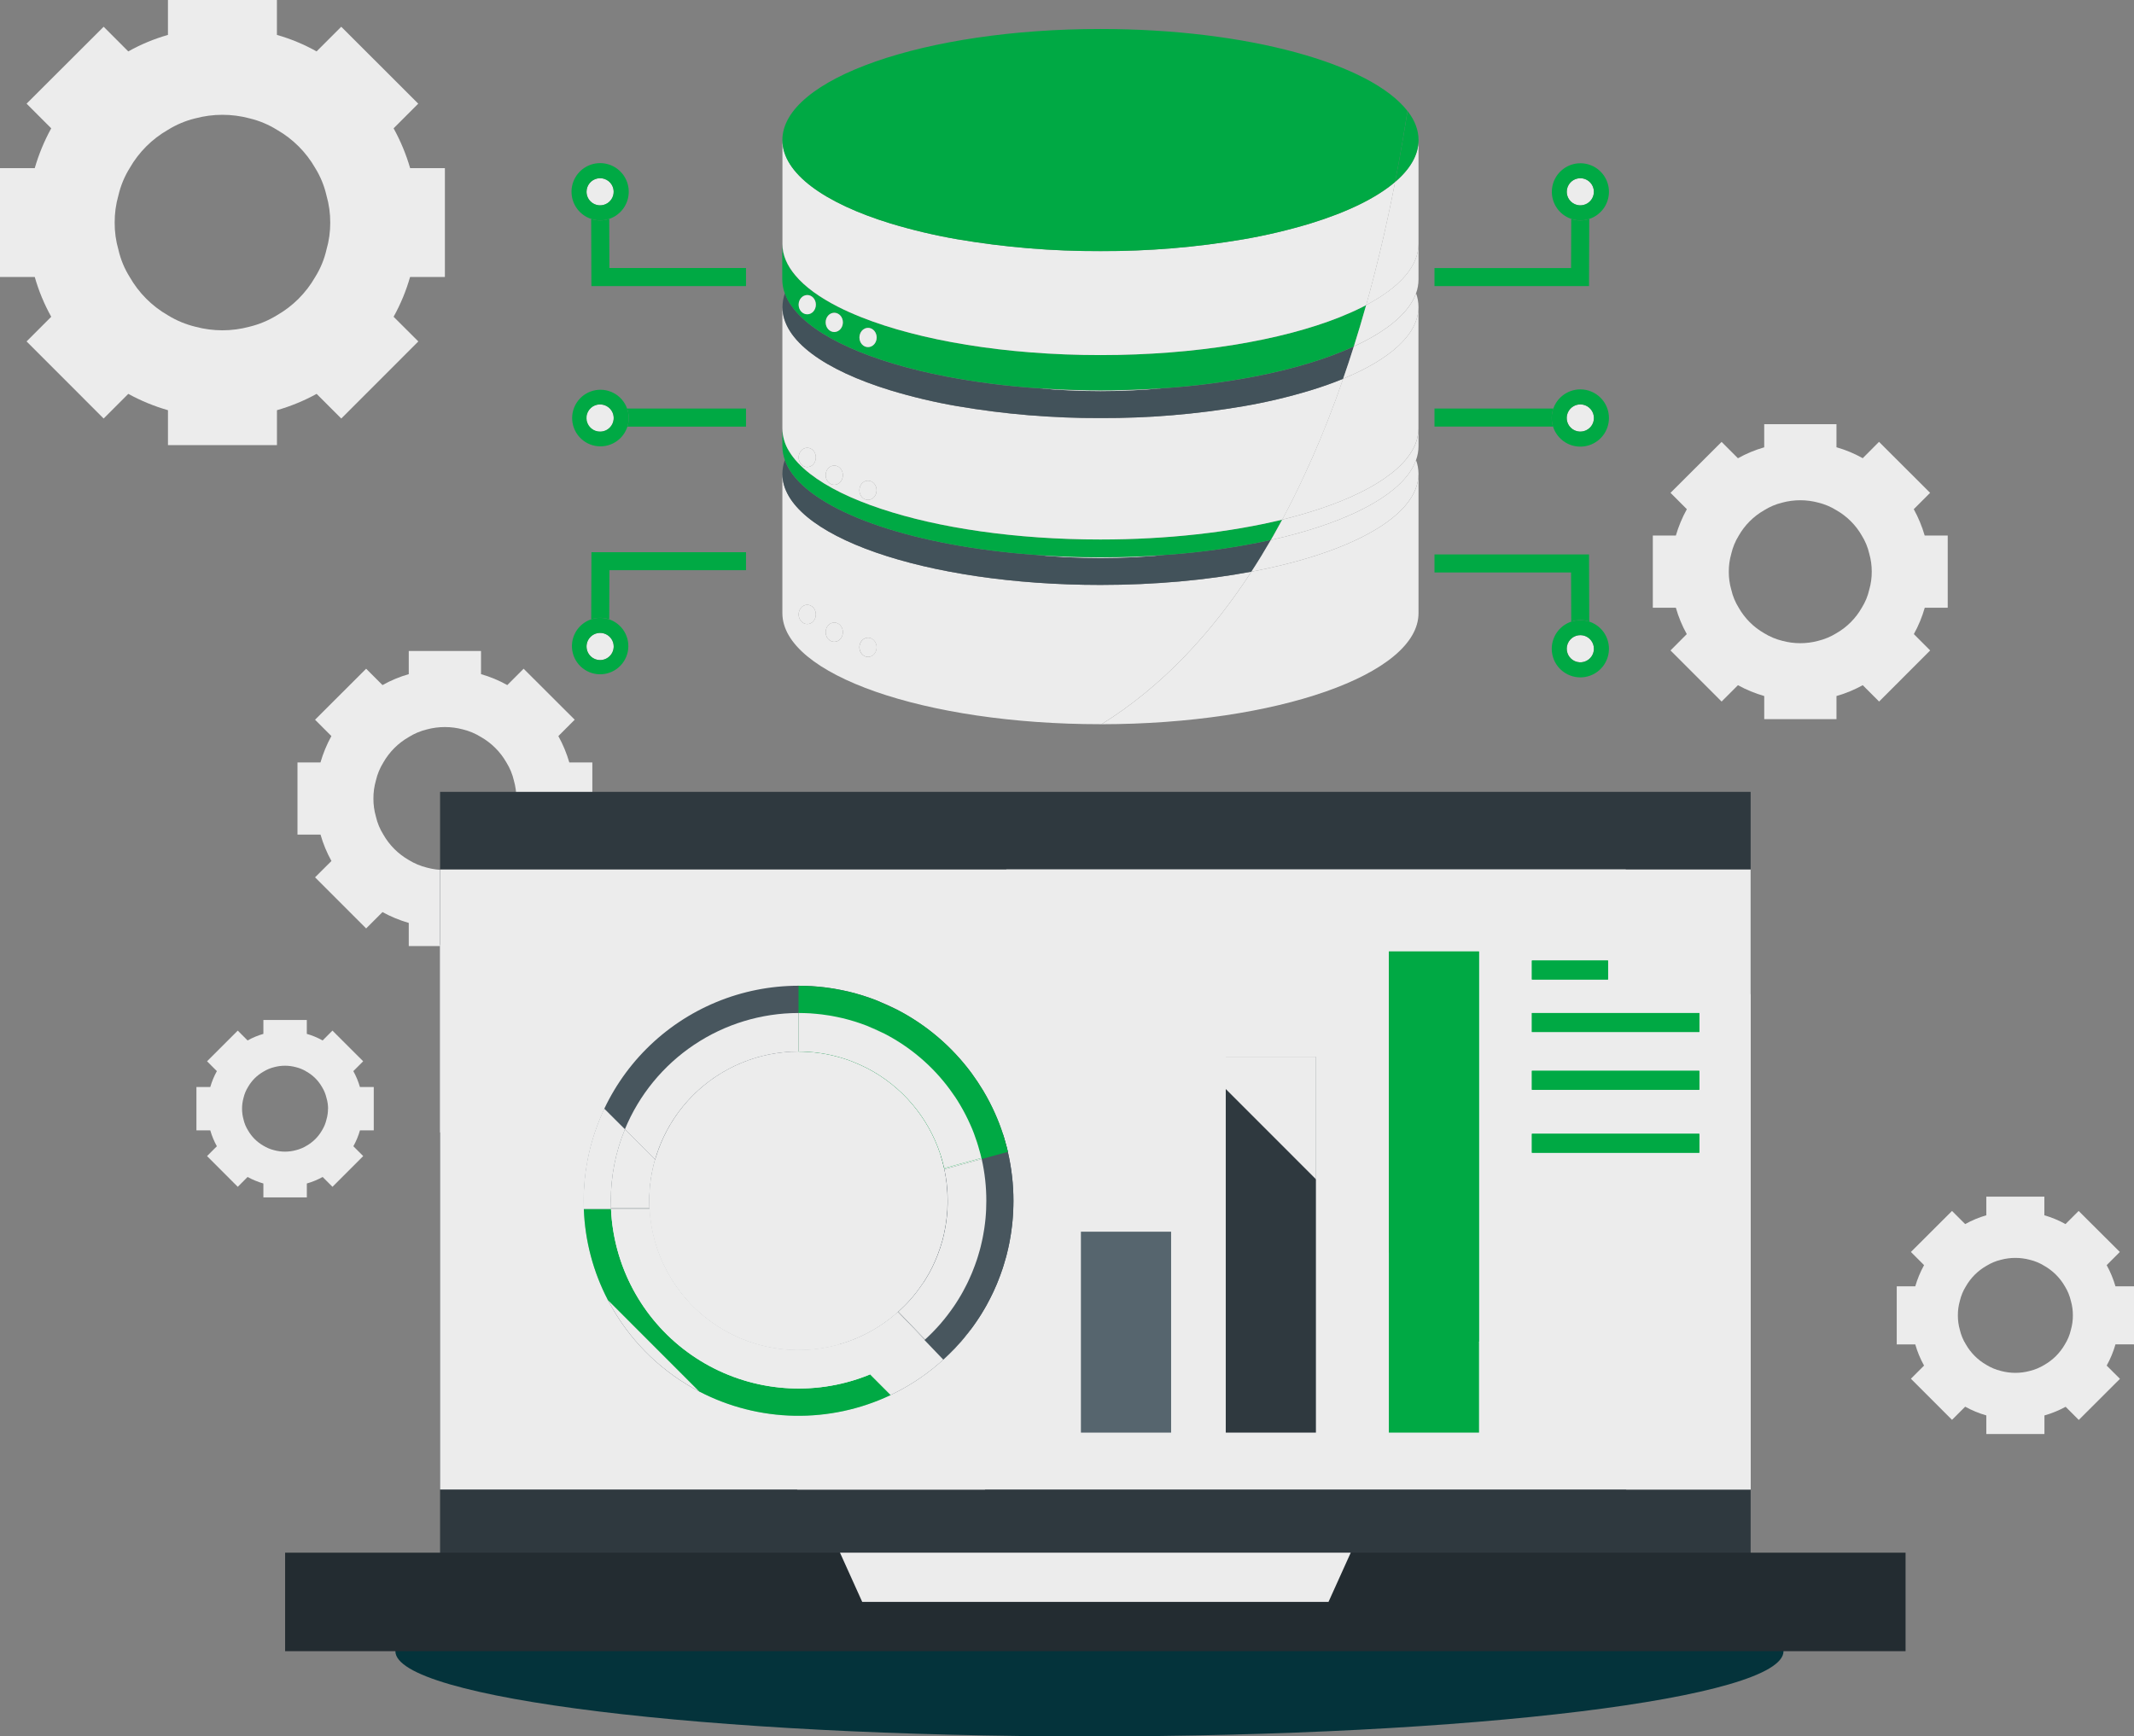 <svg width="435" height="354" viewBox="0 0 435 354" fill="none" xmlns="http://www.w3.org/2000/svg">
<rect x="0" y="0" width="435" height="354" fill="#808080" stroke="none"/>
<g clip-path="url(#clip0_76_12571)">
<path d="M120.744 170.15V155.44H116.051C115.506 153.571 114.757 151.768 113.818 150.062L117.149 146.727L106.737 136.332L103.41 139.666C101.716 138.718 99.918 137.969 98.052 137.436V132.717H83.324V137.436C81.457 137.969 79.659 138.717 77.966 139.666L74.635 136.332L64.22 146.727L67.551 150.062C66.612 151.767 65.866 153.571 65.324 155.44H60.641V170.15H65.337C65.869 172.023 66.617 173.828 67.563 175.529L64.22 178.86L74.635 189.278L77.966 185.946C79.664 186.879 81.461 187.62 83.324 188.155V192.873H98.052V188.155C99.914 187.619 101.711 186.879 103.41 185.946L106.74 189.278L117.152 178.86L113.818 175.529C114.767 173.828 115.516 172.023 116.051 170.15H120.744ZM105.254 162.806C105.262 164.041 105.094 165.271 104.753 166.458C104.455 167.766 103.939 169.014 103.226 170.15C101.994 172.308 100.208 174.096 98.052 175.33C96.903 176.04 95.65 176.565 94.338 176.885C91.947 177.528 89.428 177.528 87.037 176.885C85.725 176.565 84.472 176.04 83.324 175.33C81.167 174.096 79.379 172.308 78.146 170.15C77.434 169.014 76.919 167.766 76.622 166.458C76.28 165.271 76.111 164.041 76.118 162.806C76.111 161.564 76.28 160.327 76.622 159.133C76.922 157.826 77.437 156.578 78.146 155.44C79.379 153.283 81.167 151.495 83.324 150.261C84.463 149.548 85.709 149.023 87.015 148.706C89.421 148.063 91.954 148.063 94.36 148.706C95.666 149.024 96.912 149.549 98.052 150.261C100.208 151.495 101.994 153.283 103.226 155.44C103.935 156.578 104.451 157.826 104.753 159.133C105.094 160.327 105.262 161.564 105.254 162.806Z" fill="#ECECEC"/>
<path d="M397.03 123.896V109.183H392.334C391.792 107.314 391.045 105.512 390.107 103.807L393.438 100.473L383.023 90.077L379.705 93.412C378.013 92.463 376.216 91.714 374.35 91.181V86.475H359.622V91.194C357.755 91.727 355.957 92.475 354.264 93.424L350.933 90.09L340.522 100.473L343.852 103.807C342.909 105.511 342.157 107.314 341.61 109.183H336.914V123.896H341.61C342.143 125.768 342.89 127.573 343.837 129.274L340.522 132.605L350.936 143.023L354.267 139.691C355.965 140.624 357.763 141.365 359.625 141.9V146.616H374.353V141.9C376.215 141.365 378.011 140.624 379.708 139.691L383.039 143.023L393.453 132.605L390.123 129.274C391.069 127.573 391.817 125.768 392.349 123.896H397.03ZM381.54 116.552C381.547 117.787 381.378 119.017 381.036 120.203C380.74 121.511 380.225 122.76 379.512 123.896C378.282 126.059 376.495 127.853 374.337 129.09C373.189 129.801 371.936 130.326 370.624 130.646C368.232 131.289 365.712 131.289 363.32 130.646C362.009 130.326 360.756 129.801 359.61 129.09C357.452 127.858 355.664 126.069 354.432 123.911C353.719 122.775 353.204 121.527 352.908 120.219C352.565 119.032 352.395 117.802 352.404 116.567C352.395 115.325 352.565 114.088 352.908 112.894C353.208 111.586 353.723 110.337 354.432 109.198C355.664 107.041 357.452 105.254 359.61 104.022C360.749 103.309 361.995 102.784 363.301 102.467C365.706 101.824 368.238 101.824 370.643 102.467C371.95 102.785 373.197 103.31 374.337 104.022C376.491 105.25 378.278 107.032 379.512 109.183C380.221 110.322 380.735 111.57 381.036 112.878C381.378 114.072 381.547 115.309 381.54 116.552Z" fill="#ECECEC"/>
<path d="M90.688 56.467V34.273H83.603C82.782 31.453 81.651 28.732 80.233 26.16L85.255 21.134L69.56 5.453L64.534 10.48C61.979 9.048 59.266 7.919 56.449 7.117V0H34.236V7.117C31.419 7.919 28.705 9.048 26.15 10.48L21.128 5.453L5.417 21.134L10.443 26.16C9.027 28.732 7.901 31.453 7.084 34.273H0V56.467H7.084C7.887 59.292 9.014 62.014 10.443 64.579L5.417 69.609L21.128 85.324L26.153 80.297C28.716 81.704 31.428 82.82 34.239 83.626V90.743H56.455V83.626C59.266 82.82 61.977 81.704 64.54 80.297L69.566 85.324L85.273 69.609L80.233 64.579C81.66 62.013 82.787 59.291 83.591 56.467H90.688ZM67.317 45.387C67.326 47.251 67.068 49.106 66.549 50.896C66.101 52.869 65.324 54.752 64.251 56.467C62.391 59.722 59.693 62.419 56.44 64.281C54.707 65.346 52.818 66.132 50.842 66.611C47.234 67.581 43.435 67.581 39.827 66.611C37.85 66.133 35.961 65.347 34.229 64.281C30.981 62.417 28.29 59.72 26.433 56.467C25.36 54.752 24.583 52.869 24.135 50.896C23.62 49.105 23.364 47.25 23.376 45.387C23.364 43.514 23.62 41.648 24.135 39.847C24.59 37.875 25.366 35.992 26.433 34.273C28.295 31.02 30.992 28.323 34.245 26.462C35.962 25.393 37.839 24.607 39.805 24.132C43.434 23.162 47.254 23.162 50.882 24.132C52.851 24.606 54.732 25.392 56.452 26.462C59.705 28.323 62.402 31.02 64.264 34.273C65.326 35.993 66.099 37.876 66.549 39.847C67.068 41.648 67.326 43.513 67.317 45.387Z" fill="#ECECEC"/>
<path d="M435 274.079V262.243H431.222C430.786 260.74 430.186 259.29 429.43 257.92L432.111 255.235L423.715 246.874L421.037 249.552C419.674 248.79 418.228 248.189 416.727 247.76V243.965H404.894V247.76C403.393 248.189 401.947 248.79 400.584 249.552L397.903 246.874L389.526 255.235L392.206 257.92C391.451 259.291 390.85 260.741 390.412 262.243H386.637V274.079H390.412C390.843 275.583 391.445 277.033 392.206 278.4L389.526 281.081L397.903 289.461L400.584 286.78C401.95 287.532 403.396 288.129 404.894 288.559V292.351H416.743V288.565C418.245 288.14 419.695 287.548 421.065 286.798L423.743 289.48L432.139 281.1L429.43 278.4C430.192 277.031 430.793 275.579 431.222 274.073L435 274.079ZM422.539 268.169C422.545 269.163 422.409 270.153 422.135 271.109C421.895 272.16 421.481 273.164 420.91 274.079C419.915 275.814 418.477 277.253 416.743 278.247C415.818 278.816 414.811 279.235 413.757 279.492C411.832 280.01 409.805 280.01 407.88 279.492C406.826 279.235 405.818 278.816 404.894 278.247C403.16 277.254 401.723 275.815 400.73 274.079C400.157 273.165 399.741 272.161 399.502 271.109C399.228 270.153 399.092 269.163 399.098 268.169C399.092 267.17 399.228 266.175 399.502 265.214C399.745 264.163 400.16 263.159 400.73 262.243C401.723 260.509 403.16 259.071 404.894 258.078C405.811 257.507 406.814 257.087 407.864 256.834C409.8 256.319 411.837 256.319 413.773 256.834C414.823 257.088 415.825 257.508 416.743 258.078C418.477 259.072 419.915 260.509 420.91 262.243C421.477 263.16 421.891 264.163 422.135 265.214C422.409 266.175 422.545 267.17 422.539 268.169Z" fill="#ECECEC"/>
<path d="M76.19 230.449V221.603H73.366C73.042 220.478 72.592 219.393 72.026 218.368L74.031 216.362L67.768 210.109L65.763 212.116C64.745 211.543 63.664 211.093 62.541 210.775V207.938H53.69V210.775C52.568 211.094 51.486 211.544 50.469 212.116L48.466 210.109L42.203 216.362L44.206 218.368C43.641 219.393 43.191 220.478 42.865 221.603H40.041V230.449H42.865C43.187 231.576 43.637 232.661 44.206 233.685L42.203 235.688L48.466 241.953L50.469 239.949C51.49 240.509 52.571 240.954 53.69 241.278V244.114H62.547V241.278C63.667 240.955 64.747 240.51 65.769 239.949L67.775 241.953L74.038 235.688L72.032 233.685C72.603 232.662 73.053 231.576 73.372 230.449H76.19ZM66.86 226.032C66.864 226.776 66.759 227.515 66.549 228.229C66.37 229.015 66.061 229.765 65.635 230.449C64.893 231.744 63.82 232.818 62.525 233.56C61.835 233.987 61.081 234.302 60.292 234.493C58.854 234.879 57.34 234.879 55.901 234.493C55.113 234.302 54.359 233.987 53.669 233.56C52.374 232.818 51.301 231.744 50.559 230.449C50.13 229.766 49.82 229.015 49.641 228.229C49.239 226.788 49.239 225.265 49.641 223.824C49.822 223.038 50.132 222.287 50.559 221.603C51.301 220.308 52.374 219.234 53.669 218.492C54.354 218.065 55.104 217.75 55.889 217.559C57.335 217.169 58.859 217.169 60.305 217.559C61.09 217.749 61.84 218.064 62.525 218.492C63.821 219.233 64.894 220.307 65.635 221.603C66.06 222.288 66.369 223.038 66.549 223.824C66.765 224.54 66.876 225.284 66.879 226.032H66.86Z" fill="#ECECEC"/>
<path d="M363.556 336.624C363.556 346.22 300.216 354 222.076 354C143.937 354 80.596 346.223 80.596 336.624C80.596 327.025 143.94 319.245 222.092 319.245C300.244 319.245 363.556 327.028 363.556 336.624Z" fill="#04333B"/>
<path d="M356.854 319.494H89.705V161.435H356.854V319.494Z" fill="#2F393F"/>
<path d="M388.437 316.542H58.119V336.624H388.437V316.542Z" fill="#232C31"/>
<path d="M356.857 177.261V303.667H89.705V177.261H356.857Z" fill="#ECECEC"/>
<path d="M270.803 326.58H175.759L171.225 316.542H275.337L270.803 326.58Z" fill="#ECECEC"/>
<path d="M238.72 251.104H220.338V292.065H238.72V251.104Z" fill="#56656E"/>
<path d="M268.241 292.064H249.862V215.419H268.241V292.064Z" fill="#2F393F"/>
<path d="M301.487 292.064H283.109V193.962H301.487V292.064Z" fill="#00A944"/>
<path d="M205.448 234.829C205.377 234.518 205.299 234.207 205.218 233.896C205.059 233.274 204.888 232.652 204.699 232.03C204.609 231.725 204.513 231.42 204.409 231.115C204.185 230.425 203.946 229.747 203.688 229.075C203.43 228.403 203.153 227.74 202.864 227.084C202.142 225.453 201.322 223.868 200.407 222.337C199.673 221.111 198.887 219.929 198.05 218.791C194.033 213.353 188.82 208.912 182.812 205.814C181.472 205.126 180.106 204.513 178.695 203.947C176.829 203.22 174.916 202.621 172.969 202.152C172.562 202.059 172.148 201.966 171.726 201.882C171.303 201.798 170.895 201.714 170.482 201.642C170.273 201.602 170.062 201.568 169.86 201.533C169.283 201.436 168.703 201.353 168.118 201.284C167.683 201.232 167.241 201.182 166.8 201.144C166.358 201.107 165.91 201.067 165.462 201.042C164.576 200.989 163.674 200.961 162.772 200.961C157.018 200.962 151.32 202.097 146.004 204.301C140.688 206.505 135.858 209.735 131.79 213.806C127.722 217.878 124.496 222.711 122.296 228.03C120.096 233.349 118.965 239.049 118.968 244.805C118.968 245.374 118.968 245.947 119.005 246.516C119.324 254.768 121.968 262.762 126.633 269.576C131.298 276.39 137.793 281.746 145.37 285.026C152.947 288.307 161.296 289.379 169.456 288.117C177.615 286.856 185.252 283.314 191.485 277.899C191.749 277.669 192.004 277.445 192.266 277.202L193.077 276.44C193.41 276.129 193.737 275.799 194.06 275.466C194.169 275.361 194.265 275.255 194.371 275.155L194.443 275.09L194.654 274.872L195.186 274.287L195.276 274.191L195.559 273.88C195.655 273.765 195.749 273.662 195.845 273.569L196.06 273.32C196.196 273.158 196.34 273.009 196.476 272.825L196.557 272.729L196.644 272.617C196.784 272.449 196.924 272.275 197.055 272.104C197.145 272.004 197.229 271.898 197.31 271.793C197.475 271.584 197.621 271.376 197.792 271.171C197.963 270.965 198.131 270.72 198.302 270.483C198.544 270.144 198.784 269.808 199.017 269.466L199.225 269.155L199.303 269.034L199.375 268.928L199.583 268.617L199.651 268.511C199.788 268.299 199.931 268.079 200.062 267.864C200.273 267.531 200.469 267.189 200.668 266.85L201.026 266.228L201.107 266.085L201.209 265.889C201.387 265.578 201.561 265.232 201.732 264.903C201.819 264.741 201.906 264.567 201.987 264.402L202.058 264.253C202.121 264.134 202.177 264.016 202.233 263.895L202.267 263.833L202.338 263.677L202.45 263.45C202.512 263.298 202.587 263.139 202.655 263.002C202.83 262.613 203.001 262.228 203.169 261.836C203.24 261.665 203.309 261.49 203.38 261.313C203.738 260.436 204.064 259.549 204.363 258.644L204.413 258.495L204.44 258.401C204.484 258.262 204.534 258.118 204.574 257.982C204.736 257.478 204.885 256.971 205.019 256.46L205.075 256.274L205.125 256.09C205.181 255.888 205.227 255.683 205.28 255.468C205.355 255.157 205.423 254.877 205.492 254.579C205.56 254.28 205.628 253.956 205.694 253.645C205.731 253.452 205.768 253.26 205.803 253.073L205.852 252.809C205.905 252.519 205.958 252.233 205.998 251.944C206.017 251.823 206.042 251.701 206.061 251.577C206.079 251.452 206.107 251.266 206.129 251.113C206.163 250.874 206.194 250.625 206.222 250.382L206.247 250.208C206.247 250.084 206.275 249.959 206.294 249.832C206.313 249.704 206.322 249.564 206.334 249.43C206.347 249.297 206.369 249.101 206.387 248.936L206.406 248.684L206.428 248.435L206.449 248.146C206.468 247.95 206.477 247.751 206.49 247.558C206.502 247.365 206.518 247.154 206.524 246.936C206.558 246.239 206.574 245.545 206.574 244.845C206.577 241.49 206.195 238.145 205.436 234.876M193.087 242.236C193.155 243.079 193.192 243.931 193.192 244.799C193.192 245.268 193.192 245.732 193.158 246.208V246.264L193.14 246.668V246.712C193.09 247.518 193.008 248.313 192.894 249.095V249.16L192.869 249.303C192.757 250.04 192.623 250.774 192.462 251.499V251.561L192.427 251.692C192.34 252.087 192.247 252.479 192.141 252.865L192.113 252.958C191.855 253.891 191.547 254.824 191.202 255.708L191.177 255.779L191.059 256.09L191.031 256.149L191.003 256.218C190.916 256.426 190.832 256.638 190.745 256.84C190.698 256.952 190.652 257.061 190.602 257.173C190.53 257.319 190.465 257.484 190.394 257.624L190.275 257.876L190.229 257.978V258.003L190.198 258.062L190.101 258.271C190.042 258.392 189.986 258.501 189.927 258.613C189.868 258.725 189.806 258.846 189.744 258.958L189.657 259.132L189.538 259.356L189.501 259.419L189.433 259.546C189.352 259.696 189.271 259.835 189.184 259.979L189.143 260.047C188.994 260.305 188.832 260.563 188.683 260.815L188.525 261.067C188.438 261.207 188.347 261.35 188.254 261.49L188.142 261.602L188.089 261.68L187.959 261.87C187.564 262.455 187.141 263.024 186.715 263.584L186.631 263.696L186.581 263.752C186.478 263.879 186.37 264.004 186.27 264.134L186.242 264.175L186.186 264.24L186.155 264.277C186.052 264.402 185.947 264.526 185.844 264.651L185.763 264.747L185.53 265.002L185.418 265.13L185.365 265.189L185.129 265.447L184.84 265.758L184.737 265.861C184.64 265.97 184.532 266.072 184.426 266.172L184.385 266.212L184.308 266.293L184.199 266.396C183.938 266.654 183.673 266.906 183.406 267.155L183.282 267.279L183.12 267.416L183.008 267.519L182.734 267.764C178.442 271.502 173.186 273.96 167.566 274.858C161.946 275.756 156.187 275.059 150.944 272.845C145.701 270.631 141.184 266.99 137.907 262.335C134.63 257.681 132.725 252.2 132.409 246.516V246.295L132.393 245.984C132.374 245.595 132.368 245.194 132.368 244.802C132.367 240.806 133.153 236.849 134.682 233.157C136.21 229.465 138.45 226.11 141.275 223.284C144.099 220.458 147.453 218.217 151.143 216.687C154.834 215.158 158.79 214.371 162.785 214.371C165.315 214.367 167.836 214.681 170.289 215.304C171.494 215.609 172.679 215.989 173.837 216.442L173.881 216.467C174.838 216.844 175.771 217.261 176.679 217.727H176.695C183.8 221.392 189.183 227.699 191.687 235.293L191.771 235.563L191.833 235.762C192.045 236.453 192.235 237.153 192.403 237.871L192.465 238.155L192.508 238.363C192.784 239.637 192.978 240.927 193.087 242.226" fill="#48565E"/>
<path d="M197.782 271.127C197.624 271.342 197.471 271.55 197.3 271.749C197.22 271.858 197.136 271.964 197.045 272.06C196.915 272.232 196.775 272.406 196.635 272.574L196.548 272.686L196.467 272.782C196.33 272.953 196.187 273.115 196.05 273.277L195.836 273.526C195.739 273.634 195.646 273.737 195.55 273.837L195.267 274.148L195.176 274.244L194.673 274.86L194.461 275.078L194.39 275.143C194.287 275.255 194.191 275.361 194.079 275.454C193.768 275.787 193.429 276.104 193.096 276.428L192.284 277.19C192.023 277.432 191.768 277.656 191.504 277.887C185.271 283.304 177.634 286.849 169.473 288.113C161.313 289.376 152.962 288.306 145.383 285.027C137.804 281.748 131.307 276.392 126.64 269.578C121.972 262.764 119.326 254.77 119.005 246.516H132.409C132.726 252.197 134.629 257.675 137.903 262.328C141.177 266.981 145.691 270.621 150.93 272.837C156.169 275.052 161.925 275.753 167.543 274.859C173.16 273.966 178.415 271.515 182.709 267.783L182.983 267.538L183.095 267.435L183.257 267.298L183.381 267.174C183.648 266.925 183.913 266.673 184.174 266.415L184.283 266.312L184.361 266.231L184.401 266.191C184.507 266.082 184.616 265.979 184.712 265.88L184.815 265.777L185.104 265.466L185.34 265.208L185.393 265.149L185.505 265.021L185.738 264.766L185.819 264.67C185.931 264.545 186.037 264.421 186.13 264.296L186.161 264.259L186.217 264.194L186.245 264.153C186.348 264.023 186.457 263.898 186.556 263.771L186.606 263.715L186.69 263.603C187.122 263.043 187.545 262.474 187.934 261.889L188.064 261.699L188.142 261.603L188.217 261.487C188.31 261.348 188.4 261.204 188.487 261.064L188.646 260.812C188.801 260.561 188.957 260.302 189.106 260.044L189.147 259.976C189.234 259.833 189.315 259.693 189.395 259.543L189.464 259.416L189.501 259.354L189.619 259.13L189.706 258.955C189.769 258.843 189.828 258.731 189.89 258.61C189.952 258.489 190.005 258.389 190.064 258.268L190.16 258.06L190.191 258V257.976L190.238 257.873L190.356 257.621L194.81 265.737L195.907 267.727L197.773 271.13" fill="#ECECEC"/>
<path d="M206.586 244.805C206.586 245.505 206.586 246.198 206.536 246.895C206.536 247.104 206.515 247.306 206.502 247.517C206.49 247.729 206.48 247.909 206.462 248.105L206.44 248.394L206.418 248.643L206.4 248.895C206.381 249.06 206.365 249.225 206.347 249.39C206.328 249.555 206.319 249.657 206.306 249.791C206.294 249.925 206.272 250.043 206.26 250.168L206.235 250.342C206.207 250.584 206.176 250.833 206.141 251.073C206.12 251.225 206.095 251.384 206.073 251.536C206.051 251.689 206.029 251.782 206.011 251.903C205.97 252.193 205.917 252.479 205.865 252.768L205.815 253.032C205.781 253.219 205.743 253.412 205.706 253.605C205.641 253.916 205.575 254.227 205.504 254.538C205.432 254.849 205.367 255.126 205.292 255.428C205.24 255.63 205.193 255.835 205.137 256.05L205.087 256.233L205.031 256.429C204.891 256.939 204.748 257.446 204.586 257.95C204.546 258.087 204.496 258.23 204.453 258.37L204.425 258.464L204.375 258.613C204.064 259.518 203.753 260.405 203.392 261.282C203.321 261.459 203.252 261.633 203.181 261.804C203.013 262.196 202.842 262.582 202.668 262.971C202.599 263.12 202.525 263.282 202.463 263.419L202.351 263.646L202.245 263.864C202.189 263.985 202.133 264.103 202.071 264.221L201.999 264.371C201.918 264.535 201.831 264.71 201.744 264.871C201.573 265.201 201.399 265.537 201.222 265.857L201.119 266.053L201.038 266.197L200.681 266.819C200.482 267.158 200.286 267.5 200.074 267.833C199.944 268.047 199.801 268.268 199.664 268.48L199.595 268.585L199.387 268.897L199.315 269.002L199.238 269.124L199.029 269.435C198.796 269.777 198.557 270.113 198.314 270.452C198.143 270.688 197.975 270.912 197.804 271.139C197.633 271.366 197.493 271.562 197.322 271.761C197.241 271.87 197.157 271.976 197.067 272.072C196.936 272.244 196.796 272.418 196.657 272.586L196.569 272.698L196.489 272.794C196.352 272.965 196.209 273.127 196.072 273.289L195.857 273.538C195.761 273.646 195.668 273.749 195.571 273.849L195.288 274.16L195.198 274.256L194.673 274.86L194.461 275.077L194.39 275.143C194.287 275.255 194.19 275.36 194.079 275.454C193.768 275.787 193.429 276.104 193.096 276.427L192.284 277.189L190.26 275.077L188.447 273.186L183.001 267.525L183.113 267.422L183.275 267.285L183.4 267.161C183.667 266.912 183.931 266.66 184.193 266.402L184.301 266.299L184.379 266.218L184.42 266.178C184.525 266.069 184.634 265.966 184.731 265.867L184.833 265.764L185.122 265.453L185.359 265.195L185.412 265.136L185.524 265.008L185.757 264.753L185.838 264.657C185.95 264.532 186.055 264.408 186.149 264.283L186.18 264.246L186.236 264.181L186.264 264.14C186.366 264.01 186.475 263.885 186.575 263.758L186.624 263.702L186.708 263.59C187.141 263.03 187.564 262.461 187.952 261.876L188.083 261.686L188.142 261.602L188.217 261.487C188.31 261.347 188.4 261.204 188.487 261.064L188.646 260.812C188.801 260.56 188.957 260.302 189.106 260.044L189.146 259.975C189.233 259.832 189.314 259.692 189.395 259.543L189.464 259.415L189.501 259.353L189.619 259.129L189.706 258.955C189.768 258.843 189.827 258.731 189.89 258.61C189.952 258.488 190.005 258.389 190.064 258.268L190.16 258.059L190.191 258V257.975L190.238 257.873L190.356 257.621C190.428 257.471 190.493 257.31 190.564 257.17C190.614 257.058 190.661 256.949 190.708 256.837C190.795 256.635 190.879 256.423 190.966 256.215L190.994 256.146L191.022 256.087L191.14 255.776L191.165 255.704C191.51 254.809 191.818 253.888 192.076 252.955L192.104 252.861C192.21 252.476 192.303 252.084 192.39 251.689L192.424 251.558V251.496C192.586 250.771 192.735 250.037 192.832 249.3L192.856 249.157V249.104C192.972 248.32 193.054 247.526 193.102 246.721V246.671L193.121 246.267V246.211C193.139 245.744 193.155 245.278 193.155 244.802C193.155 243.934 193.118 243.082 193.049 242.239C192.948 240.939 192.763 239.648 192.496 238.372L192.452 238.164L192.39 237.881C192.222 237.162 192.032 236.462 191.821 235.772L195.615 234.366L199.194 233.047H199.216L204.409 231.118C204.513 231.423 204.609 231.728 204.698 232.033C204.888 232.655 205.059 233.277 205.218 233.899C205.299 234.21 205.376 234.521 205.448 234.832C206.208 238.102 206.589 241.448 206.586 244.805Z" fill="#48565E"/>
<path d="M205.448 234.83L200.251 236.248L200.096 236.292L195.033 237.682L192.496 238.373L192.452 238.164L192.39 237.881C192.222 237.162 192.032 236.463 191.821 235.772L191.759 235.573L191.675 235.302C189.172 227.713 183.794 221.409 176.695 217.743H176.679C175.768 217.276 174.835 216.86 173.881 216.483L173.837 216.458C172.677 216.005 171.49 215.625 170.282 215.32C167.83 214.697 165.309 214.383 162.779 214.387V200.974C163.687 200.974 164.588 200.999 165.475 201.058C165.923 201.082 166.367 201.12 166.812 201.16C167.257 201.201 167.695 201.247 168.131 201.3C168.715 201.369 169.296 201.452 169.872 201.549C170.08 201.583 170.292 201.618 170.494 201.658C170.911 201.729 171.327 201.81 171.738 201.897C172.148 201.985 172.565 202.075 172.982 202.168C174.928 202.636 176.841 203.236 178.707 203.963L182.824 205.829C188.832 208.928 194.046 213.369 198.062 218.807C198.891 219.947 199.677 221.129 200.419 222.353C201.334 223.884 202.154 225.469 202.876 227.1C203.165 227.756 203.442 228.415 203.7 229.09C203.958 229.765 204.198 230.44 204.422 231.131C204.525 231.436 204.622 231.741 204.711 232.046C204.901 232.668 205.072 233.29 205.23 233.912C205.311 234.223 205.389 234.534 205.46 234.845" fill="#00A944"/>
<path d="M162.775 206.52C155.194 206.527 147.784 208.782 141.484 213.001C135.184 217.22 130.275 223.213 127.38 230.222L133.537 236.385C135.367 230.043 139.207 224.467 144.479 220.497C149.752 216.528 156.17 214.379 162.769 214.374V206.52" fill="#ECECEC"/>
<path d="M197.319 261.292L197.257 261.416L197.104 261.727L197.039 261.855C196.968 262.007 196.89 262.147 196.815 262.296C196.666 262.582 196.504 262.875 196.361 263.155C196.209 263.438 196.05 263.718 195.892 263.998C195.733 264.278 195.543 264.592 195.36 264.881C195.242 265.071 195.123 265.264 195.002 265.447L194.946 265.541L194.831 265.712L194.76 265.821L194.7 265.914L194.629 266.02L194.445 266.29C194.243 266.601 194.035 266.884 193.824 267.174C193.677 267.379 193.513 267.578 193.376 267.777C193.239 267.976 193.099 268.144 192.959 268.328L192.738 268.601C192.62 268.757 192.499 268.913 192.377 269.052L192.3 269.146L192.225 269.233C192.107 269.382 191.986 269.522 191.867 269.662L191.681 269.886L191.429 270.166L191.18 270.443L191.099 270.53C190.95 270.698 190.795 270.866 190.633 271.034L190.453 271.23L190.39 271.289L190.123 271.569C189.837 271.855 189.554 272.141 189.265 272.415L188.54 273.112L189.252 272.446C189.541 272.172 189.824 271.886 190.11 271.6L190.378 271.32L190.44 271.261L190.62 271.065C190.782 270.897 190.938 270.729 191.087 270.561L191.168 270.474L191.417 270.197L191.668 269.917L191.855 269.693C191.973 269.553 192.094 269.413 192.213 269.264L192.287 269.177L192.365 269.084C192.486 268.934 192.608 268.788 192.726 268.633L192.947 268.359C193.087 268.175 193.226 267.995 193.363 267.808C193.5 267.622 193.674 267.41 193.811 267.205C194.026 266.915 194.234 266.617 194.433 266.321L194.617 266.051L194.688 265.945L194.747 265.852L194.819 265.743L194.934 265.572L194.99 265.478C195.111 265.295 195.229 265.102 195.347 264.912C195.531 264.623 195.705 264.324 195.879 264.029C196.007 263.808 196.137 263.59 196.262 263.357L196.349 263.186C196.501 262.906 196.66 262.614 196.803 262.327C196.877 262.178 196.955 262.038 197.027 261.886L197.092 261.758L197.244 261.447L197.272 261.391L197.306 261.323" fill="#ECECEC"/>
<path d="M176.689 209.129L180.287 210.75C179.116 210.149 177.915 209.608 176.689 209.129ZM162.776 206.52V214.371C165.306 214.367 167.827 214.681 170.28 215.304C171.488 215.609 172.676 215.989 173.837 216.442L173.881 216.467C174.839 216.844 175.771 217.26 176.679 217.727H176.695C183.8 221.392 189.183 227.699 191.687 235.293C189.18 227.705 183.797 221.404 176.695 217.743H176.679C175.768 217.276 174.835 216.859 173.881 216.483L173.837 216.458C172.677 216.004 171.49 215.624 170.283 215.319C167.83 214.696 165.309 214.383 162.779 214.386V206.52" fill="#ECECEC"/>
<path d="M182.983 267.538L182.709 267.783C179.374 270.682 175.448 272.819 171.203 274.045L177.36 280.204C181.191 278.627 184.738 276.435 187.862 273.715C188.058 273.55 188.248 273.379 188.438 273.199L182.992 267.538" fill="#ECECEC"/>
<path d="M183.095 267.435L182.983 267.537L188.428 273.199L188.537 273.102L189.249 272.436C189.538 272.163 189.821 271.877 190.107 271.59L190.375 271.31L190.437 271.251L190.617 271.055C190.779 270.887 190.935 270.719 191.084 270.551L191.165 270.464L191.414 270.187L191.665 269.908L191.852 269.684C191.97 269.544 192.091 269.404 192.21 269.254L192.284 269.167L192.362 269.074C192.483 268.925 192.605 268.778 192.723 268.623C192.605 268.778 192.483 268.934 192.362 269.074L192.284 269.167L192.21 269.254C192.091 269.404 191.97 269.544 191.852 269.684L191.665 269.908L191.414 270.187L191.165 270.464L191.084 270.551C190.935 270.719 190.779 270.887 190.617 271.055L190.437 271.251L190.375 271.31L190.107 271.59C189.821 271.877 189.538 272.163 189.249 272.436L188.54 273.111L186.774 271.27L183.098 267.444" fill="#ECECEC"/>
<path d="M200.096 236.292L195.033 237.682L192.496 238.373C192.772 239.646 192.965 240.937 193.074 242.236C193.142 243.079 193.18 243.931 193.18 244.799C193.18 245.269 193.18 245.732 193.146 246.208V246.264L193.127 246.668V246.712C193.077 247.519 192.995 248.313 192.881 249.095V249.16L192.856 249.303C192.744 250.04 192.611 250.775 192.449 251.499V251.561L192.415 251.692C192.328 252.087 192.234 252.479 192.129 252.865L192.101 252.958C191.843 253.891 191.535 254.825 191.19 255.708L191.165 255.779L191.046 256.091L191.018 256.15L190.99 256.218C190.903 256.426 190.819 256.638 190.732 256.84C190.686 256.952 190.639 257.061 190.589 257.173C190.518 257.319 190.453 257.484 190.381 257.624L190.263 257.876L190.216 257.979V258.004L190.185 258.063L190.089 258.271C190.03 258.392 189.974 258.501 189.915 258.613C189.855 258.725 189.793 258.847 189.731 258.959L189.644 259.133L189.526 259.357L189.488 259.419L189.42 259.546C189.339 259.696 189.258 259.836 189.171 259.979L189.131 260.047C188.982 260.305 188.82 260.564 188.671 260.816L188.512 261.068C188.425 261.208 188.335 261.351 188.241 261.491L188.142 261.603L188.089 261.68L187.958 261.87C187.564 262.455 187.141 263.024 186.715 263.584L186.631 263.696L186.581 263.752C186.478 263.88 186.369 264.004 186.27 264.135L186.242 264.175L186.186 264.24L186.155 264.278C186.052 264.402 185.946 264.527 185.844 264.651L185.763 264.747L185.53 265.002L185.418 265.13L185.365 265.189L185.129 265.447L184.839 265.758L184.737 265.861C184.64 265.97 184.531 266.072 184.426 266.172L184.385 266.212L184.308 266.293L184.199 266.396C183.938 266.654 183.673 266.906 183.406 267.155L183.281 267.279L183.12 267.416L186.795 271.242L188.562 273.084L189.274 272.418C189.563 272.144 189.846 271.858 190.132 271.572L190.4 271.292L190.462 271.233L190.642 271.037C190.804 270.869 190.959 270.701 191.109 270.533L191.19 270.446L191.438 270.169L191.69 269.889L191.877 269.665C191.995 269.525 192.116 269.385 192.234 269.236L192.309 269.149L192.387 269.056C192.508 268.906 192.629 268.76 192.748 268.605L192.968 268.331C193.108 268.147 193.248 267.967 193.385 267.78C193.522 267.594 193.696 267.382 193.833 267.177C194.047 266.887 194.256 266.589 194.455 266.293L194.638 266.023L194.71 265.917L194.769 265.824L194.84 265.715L194.955 265.544L195.011 265.45C195.133 265.267 195.251 265.074 195.369 264.884C195.553 264.595 195.727 264.296 195.901 264.001C196.075 263.705 196.212 263.441 196.37 263.158C196.523 262.878 196.681 262.585 196.824 262.299C196.899 262.15 196.977 262.01 197.048 261.858L197.114 261.73L197.266 261.419L197.328 261.295L197.45 261.027C197.512 260.9 197.574 260.769 197.63 260.635C197.785 260.296 197.941 259.963 198.078 259.618C198.143 259.466 198.205 259.307 198.264 259.158C198.575 258.392 198.864 257.602 199.123 256.831L199.166 256.697L199.191 256.619C199.231 256.495 199.275 256.377 199.312 256.246C199.449 255.814 199.58 255.369 199.698 254.927L199.791 254.588C199.835 254.411 199.881 254.237 199.928 254.056C199.987 253.798 200.052 253.54 200.108 253.282C200.164 253.023 200.23 252.74 200.286 252.467C200.323 252.299 200.354 252.134 200.382 251.966L200.426 251.736C200.475 251.487 200.516 251.235 200.553 250.983C200.572 250.877 200.59 250.771 200.606 250.672C200.622 250.572 200.65 250.404 200.668 250.271C200.699 250.059 200.724 249.848 200.749 249.648L200.771 249.493C200.771 249.387 200.796 249.275 200.808 249.182C200.821 249.089 200.836 248.945 200.845 248.833C200.855 248.722 200.877 248.544 200.892 248.398L200.911 248.177L200.926 247.959L200.948 247.707C200.948 247.536 200.976 247.368 200.982 247.194C200.988 247.02 201.007 246.84 201.013 246.656C201.038 246.053 201.054 245.446 201.054 244.833C201.061 241.971 200.748 239.118 200.121 236.326" fill="#ECECEC"/>
<path d="M191.771 235.573L191.833 235.772C192.045 236.462 192.235 237.162 192.403 237.881L192.465 238.164L192.508 238.372L195.033 237.682L200.096 236.291L200.049 236.089L195.512 237.333L192.465 238.167L192.403 237.884C192.235 237.165 192.045 236.465 191.833 235.775L191.771 235.576" fill="#ECECEC"/>
<path d="M162.776 206.514V214.371C165.306 214.368 167.827 214.681 170.28 215.304C171.488 215.609 172.676 215.989 173.837 216.443L173.881 216.468C174.839 216.844 175.771 217.261 176.679 217.727H176.695C183.8 221.392 189.183 227.7 191.687 235.293L191.771 235.564L191.833 235.763C192.045 236.453 192.235 237.153 192.403 237.872L192.465 238.155L195.512 237.321L200.05 236.077C199.99 235.797 199.922 235.529 199.854 235.259C199.714 234.711 199.561 234.173 199.396 233.638C199.337 233.436 199.275 233.234 199.207 233.035L199.148 232.839C198.949 232.235 198.74 231.644 198.526 231.056C198.311 230.468 198.062 229.89 197.807 229.321C197.176 227.895 196.459 226.508 195.662 225.168C195.04 224.104 194.334 223.071 193.6 222.076C190.096 217.325 185.544 213.446 180.299 210.738L176.701 209.117C175.072 208.485 173.401 207.966 171.701 207.562C171.34 207.481 170.982 207.394 170.625 207.326C170.267 207.257 169.897 207.179 169.533 207.114C169.35 207.083 169.169 207.049 168.986 207.021C168.482 206.937 167.972 206.865 167.465 206.803C167.08 206.759 166.697 206.719 166.308 206.685C165.92 206.651 165.534 206.616 165.148 206.588C164.763 206.56 164.365 206.548 163.973 206.539C163.581 206.529 163.189 206.517 162.788 206.517" fill="#ECECEC"/>
<path d="M312.247 199.701H327.79V195.813H312.247V199.701Z" fill="#00A944"/>
<path d="M312.247 210.402H346.399V206.517H312.247V210.402Z" fill="#00A944"/>
<path d="M312.247 222.175H346.399V218.29H312.247V222.175Z" fill="#00A944"/>
<path d="M312.247 235.019H346.399V231.134H312.247V235.019Z" fill="#00A944"/>
<path d="M142.537 283.688L162.524 303.68H200.811L181.552 284.403C175.435 287.303 168.729 288.747 161.961 288.623C155.192 288.499 148.544 286.81 142.537 283.688ZM133.537 236.406C132.756 239.138 132.359 241.964 132.359 244.805C132.359 245.197 132.359 245.598 132.384 245.987L132.399 246.298V246.519C132.658 251.021 133.913 255.409 136.073 259.366C138.233 263.324 141.245 266.752 144.891 269.404C148.537 272.056 152.726 273.864 157.156 274.7C161.585 275.535 166.145 275.376 170.506 274.235C170.733 274.176 170.96 274.113 171.184 274.048L133.537 236.385M89.705 192.547V230.826L123.912 265.043C120.923 259.307 119.246 252.977 119.005 246.513C118.977 245.944 118.968 245.371 118.968 244.802C118.958 238.307 120.397 231.892 123.179 226.023L89.705 192.547Z" fill="#ECECEC"/>
<path d="M123.179 226.026C120.397 231.895 118.958 238.31 118.968 244.805C118.968 245.374 118.968 245.947 119.005 246.516H124.55V246.295C124.525 245.801 124.519 245.306 124.519 244.805C124.512 239.803 125.488 234.848 127.392 230.223L123.179 226.026Z" fill="#ECECEC"/>
<path d="M124.55 246.516H119.005C119.246 252.98 120.923 259.31 123.913 265.046L142.537 283.688C148.543 286.814 155.191 288.506 161.959 288.632C168.728 288.759 175.434 287.315 181.552 284.416L177.351 280.204C175.779 280.852 174.164 281.393 172.519 281.822C166.996 283.271 161.219 283.466 155.611 282.394C150.004 281.322 144.706 279.009 140.108 275.624C135.509 272.239 131.725 267.869 129.033 262.832C126.342 257.796 124.81 252.221 124.55 246.516Z" fill="#00A944"/>
<path d="M127.38 230.222C125.475 234.848 124.499 239.803 124.506 244.805C124.506 245.306 124.506 245.8 124.537 246.295H132.399L132.383 245.984C132.365 245.595 132.359 245.194 132.359 244.802C132.357 241.954 132.754 239.119 133.537 236.381L127.38 230.219" fill="#ECECEC"/>
<path d="M132.399 246.295H124.538L124.55 246.516H132.408L132.399 246.295Z" fill="#ECECEC"/>
<path d="M132.408 246.516H124.55C124.81 252.221 126.341 257.796 129.033 262.832C131.725 267.869 135.509 272.239 140.108 275.624C144.706 279.009 150.003 281.322 155.611 282.394C161.219 283.466 166.996 283.271 172.519 281.822C174.164 281.391 175.779 280.848 177.351 280.198L171.194 274.045C170.97 274.11 170.743 274.173 170.516 274.232C166.154 275.382 161.592 275.547 157.159 274.715C152.726 273.883 148.533 272.075 144.885 269.421C141.237 266.768 138.225 263.336 136.067 259.375C133.909 255.413 132.659 251.021 132.408 246.516Z" fill="#ECECEC"/>
<path d="M312.247 233.075V231.134H346.399V235.019H312.247V233.075ZM312.247 220.235V218.29H346.399V222.176H312.247V220.231M312.247 208.455V206.514H346.399V210.402H312.247V208.458M312.247 197.757V195.813H327.796V199.701H312.247V197.757ZM331.363 177.261H205.106L249.862 222.017V215.419H268.241V240.404L283.109 255.276V193.962H301.488V273.656L331.503 303.667H356.873V202.765L331.373 177.258" fill="#ECECEC"/>
<path d="M268.241 215.419H249.862V222.017L268.241 240.403V215.419Z" fill="#ECECEC"/>
<path d="M301.487 193.962H283.109V255.275L301.487 273.656V193.962Z" fill="#00A944"/>
<path d="M327.79 195.813H312.247V197.757V199.701H327.79V195.813Z" fill="#00A944"/>
<path d="M346.399 206.517H312.247V208.458V210.402H346.399V206.517Z" fill="#00A944"/>
<path d="M346.399 218.29H312.247V220.234V222.175H346.399V218.29Z" fill="#00A944"/>
<path d="M346.399 231.134H312.247V233.075V235.019H346.399V231.134Z" fill="#00A944"/>
<path d="M128.163 85.231C128.164 85.824 128.074 86.413 127.896 86.979H152.068V83.287H127.828C128.05 83.91 128.164 84.568 128.163 85.231Z" fill="#00A944"/>
<path d="M124.189 44.622C123.588 44.826 122.958 44.931 122.323 44.933C121.705 44.932 121.091 44.832 120.504 44.637L120.551 58.324H152.068V54.638H124.223L124.189 44.622Z" fill="#00A944"/>
<path d="M122.333 41.863C122.88 41.862 123.415 41.699 123.87 41.395C124.324 41.09 124.679 40.657 124.888 40.151C125.097 39.645 125.151 39.089 125.044 38.552C124.937 38.015 124.673 37.522 124.286 37.135C123.898 36.749 123.405 36.485 122.869 36.379C122.332 36.272 121.775 36.327 121.27 36.537C120.764 36.746 120.332 37.101 120.028 37.556C119.724 38.012 119.562 38.547 119.562 39.094C119.562 39.458 119.633 39.819 119.772 40.155C119.911 40.491 120.115 40.797 120.373 41.054C120.63 41.311 120.936 41.515 121.272 41.654C121.609 41.792 121.969 41.863 122.333 41.863Z" fill="#ECECEC"/>
<path d="M124.189 44.622C125.392 44.218 126.43 43.432 127.147 42.385C127.863 41.337 128.219 40.084 128.159 38.817C128.1 37.549 127.629 36.335 126.818 35.359C126.006 34.383 124.899 33.698 123.664 33.409C122.429 33.119 121.132 33.24 119.972 33.753C118.811 34.267 117.85 35.144 117.233 36.254C116.617 37.363 116.378 38.643 116.554 39.9C116.73 41.157 117.311 42.322 118.209 43.219C119.305 44.31 120.787 44.924 122.333 44.93C122.964 44.928 123.591 44.824 124.189 44.622ZM119.562 39.094C119.562 38.455 119.785 37.835 120.191 37.341C120.596 36.847 121.161 36.509 121.788 36.384C122.415 36.26 123.066 36.356 123.63 36.658C124.194 36.959 124.636 37.447 124.881 38.038C125.125 38.629 125.158 39.286 124.972 39.898C124.787 40.511 124.395 41.039 123.864 41.395C123.332 41.751 122.694 41.911 122.058 41.849C121.421 41.787 120.826 41.506 120.374 41.054C120.116 40.797 119.911 40.492 119.772 40.155C119.632 39.819 119.561 39.458 119.562 39.094Z" fill="#00A944"/>
<path d="M125.101 85.231C125.1 84.497 124.808 83.793 124.289 83.274C123.77 82.755 123.067 82.463 122.333 82.463C121.961 82.45 121.591 82.513 121.244 82.646C120.898 82.78 120.581 82.982 120.314 83.24C120.047 83.499 119.834 83.808 119.689 84.15C119.544 84.493 119.469 84.861 119.469 85.233C119.469 85.604 119.544 85.972 119.689 86.314C119.834 86.657 120.047 86.966 120.314 87.225C120.581 87.483 120.898 87.685 121.244 87.819C121.591 87.953 121.961 88.015 122.333 88.002C123.067 88.002 123.771 87.709 124.29 87.19C124.809 86.67 125.101 85.966 125.101 85.231Z" fill="#ECECEC"/>
<path d="M127.828 83.287C127.342 81.925 126.363 80.796 125.085 80.122C123.807 79.448 122.322 79.279 120.925 79.647C119.528 80.015 118.319 80.895 117.539 82.111C116.759 83.328 116.464 84.793 116.712 86.217C116.96 87.641 117.733 88.92 118.878 89.801C120.024 90.682 121.458 91.101 122.897 90.975C124.337 90.849 125.677 90.187 126.652 89.121C127.627 88.054 128.166 86.66 128.164 85.215C128.162 84.558 128.049 83.906 127.828 83.287ZM122.333 87.987C121.692 87.987 121.07 87.766 120.574 87.359C120.078 86.953 119.738 86.387 119.612 85.758C119.487 85.129 119.583 84.476 119.885 83.91C120.187 83.345 120.675 82.901 121.267 82.655C121.86 82.409 122.519 82.377 123.132 82.563C123.746 82.748 124.276 83.141 124.633 83.675C124.989 84.208 125.15 84.848 125.087 85.486C125.024 86.125 124.742 86.721 124.289 87.175C124.032 87.433 123.728 87.637 123.392 87.776C123.056 87.916 122.696 87.987 122.333 87.987Z" fill="#00A944"/>
<path d="M120.513 126.26C121.706 125.857 122.997 125.857 124.189 126.26L124.223 116.247H152.068V112.579H120.56L120.513 126.26Z" fill="#00A944"/>
<path d="M122.333 129.028C121.598 129.028 120.893 129.32 120.374 129.84C119.854 130.36 119.562 131.065 119.562 131.8C119.563 132.347 119.725 132.882 120.03 133.337C120.334 133.792 120.766 134.146 121.272 134.355C121.778 134.564 122.334 134.619 122.87 134.512C123.407 134.405 123.9 134.141 124.287 133.754C124.674 133.367 124.937 132.874 125.044 132.338C125.151 131.801 125.096 131.245 124.887 130.739C124.678 130.233 124.324 129.801 123.869 129.496C123.415 129.192 122.88 129.029 122.333 129.028Z" fill="#ECECEC"/>
<path d="M120.514 126.26C119.143 126.717 117.995 127.674 117.297 128.94C116.6 130.206 116.404 131.688 116.75 133.091C117.095 134.495 117.956 135.716 119.162 136.514C120.367 137.311 121.828 137.625 123.255 137.393C124.681 137.161 125.968 136.401 126.859 135.263C127.75 134.126 128.181 132.694 128.064 131.253C127.948 129.813 127.294 128.469 126.232 127.489C125.17 126.508 123.778 125.964 122.333 125.964C121.715 125.965 121.1 126.065 120.514 126.26ZM125.101 131.8C125.099 132.534 124.807 133.237 124.288 133.757C123.77 134.276 123.067 134.569 122.333 134.571C121.785 134.572 121.249 134.41 120.793 134.106C120.337 133.802 119.981 133.369 119.771 132.863C119.561 132.356 119.505 131.799 119.612 131.261C119.718 130.723 119.982 130.229 120.369 129.841C120.757 129.453 121.25 129.189 121.788 129.082C122.326 128.975 122.883 129.029 123.389 129.239C123.896 129.449 124.329 129.804 124.633 130.26C124.938 130.716 125.101 131.252 125.101 131.8Z" fill="#00A944"/>
<path d="M316.642 83.287H292.407V86.963H316.576C316.199 85.763 316.222 84.473 316.642 83.287Z" fill="#00A944"/>
<path d="M323.959 44.634C322.767 45.037 321.475 45.037 320.283 44.634L320.249 54.65H292.407V58.327H323.912L323.959 44.634Z" fill="#00A944"/>
<path d="M322.143 41.863C322.782 41.861 323.401 41.639 323.895 41.232C324.388 40.825 324.726 40.26 324.85 39.632C324.973 39.005 324.876 38.354 324.573 37.79C324.271 37.227 323.783 36.785 323.192 36.541C322.601 36.297 321.943 36.266 321.332 36.452C320.72 36.638 320.192 37.031 319.837 37.563C319.482 38.095 319.323 38.734 319.386 39.371C319.449 40.007 319.731 40.602 320.183 41.054C320.44 41.312 320.746 41.516 321.082 41.655C321.418 41.794 321.779 41.864 322.143 41.863Z" fill="#ECECEC"/>
<path d="M323.959 44.634C325.127 44.253 326.144 43.511 326.866 42.516C327.587 41.521 327.975 40.323 327.974 39.094C327.971 37.944 327.628 36.819 326.987 35.864C326.346 34.908 325.437 34.163 324.373 33.724C323.31 33.285 322.14 33.171 321.012 33.396C319.884 33.622 318.848 34.176 318.035 34.99C317.221 35.804 316.667 36.841 316.443 37.97C316.218 39.098 316.333 40.268 316.772 41.331C317.212 42.395 317.956 43.304 318.912 43.945C319.868 44.585 320.992 44.928 322.143 44.93C322.76 44.929 323.373 44.829 323.959 44.634ZM319.375 39.094C319.376 38.455 319.598 37.835 320.004 37.341C320.41 36.847 320.974 36.509 321.601 36.384C322.229 36.26 322.879 36.356 323.443 36.658C324.007 36.96 324.449 37.447 324.694 38.038C324.938 38.629 324.971 39.287 324.785 39.899C324.6 40.511 324.208 41.04 323.677 41.395C323.145 41.751 322.507 41.911 321.871 41.849C321.234 41.787 320.639 41.506 320.187 41.054C319.928 40.798 319.723 40.492 319.584 40.156C319.445 39.819 319.374 39.459 319.375 39.094Z" fill="#00A944"/>
<path d="M324.099 83.259C323.58 82.74 322.876 82.448 322.141 82.448C321.407 82.448 320.703 82.74 320.184 83.259C319.664 83.778 319.373 84.483 319.373 85.217C319.373 85.951 319.664 86.656 320.184 87.175C320.441 87.432 320.746 87.636 321.082 87.775C321.418 87.915 321.778 87.986 322.141 87.986C322.505 87.986 322.865 87.915 323.201 87.775C323.537 87.636 323.842 87.432 324.099 87.175C324.356 86.918 324.56 86.613 324.699 86.277C324.838 85.941 324.91 85.581 324.91 85.217C324.91 84.853 324.838 84.493 324.699 84.157C324.56 83.821 324.356 83.516 324.099 83.259Z" fill="#ECECEC"/>
<path d="M322.143 79.383C320.793 79.382 319.485 79.85 318.441 80.705C317.397 81.561 316.682 82.753 316.418 84.077C316.154 85.401 316.357 86.775 316.993 87.967C317.629 89.158 318.657 90.091 319.904 90.609C321.151 91.126 322.538 91.195 323.83 90.803C325.122 90.412 326.238 89.585 326.989 88.463C327.739 87.34 328.077 85.993 327.945 84.649C327.814 83.305 327.22 82.049 326.266 81.094C325.726 80.551 325.083 80.12 324.375 79.826C323.668 79.533 322.909 79.382 322.143 79.383ZM324.099 87.175C323.646 87.63 323.049 87.913 322.41 87.978C321.772 88.042 321.13 87.882 320.596 87.526C320.062 87.171 319.667 86.64 319.48 86.026C319.293 85.412 319.324 84.752 319.569 84.158C319.814 83.565 320.257 83.075 320.823 82.771C321.389 82.468 322.042 82.37 322.672 82.495C323.302 82.62 323.869 82.959 324.276 83.455C324.684 83.951 324.907 84.573 324.907 85.215C324.909 85.579 324.838 85.94 324.699 86.276C324.561 86.612 324.356 86.918 324.099 87.175Z" fill="#00A944"/>
<path d="M323.959 126.72L323.912 113.033H292.407V116.71H320.249L320.283 126.729C321.473 126.32 322.765 126.314 323.959 126.714V126.72Z" fill="#00A944"/>
<path d="M322.14 129.492C321.501 129.493 320.883 129.716 320.39 130.123C319.897 130.529 319.56 131.093 319.437 131.72C319.313 132.347 319.411 132.997 319.713 133.56C320.015 134.123 320.502 134.564 321.093 134.807C321.683 135.051 322.34 135.082 322.951 134.896C323.561 134.71 324.089 134.318 324.443 133.787C324.798 133.256 324.957 132.618 324.894 131.982C324.831 131.346 324.55 130.752 324.099 130.301C323.842 130.042 323.537 129.838 323.2 129.699C322.864 129.56 322.503 129.49 322.14 129.492Z" fill="#ECECEC"/>
<path d="M323.959 126.72C322.601 126.275 321.128 126.344 319.818 126.914C318.508 127.484 317.452 128.515 316.852 129.812C316.252 131.108 316.148 132.58 316.561 133.948C316.974 135.316 317.875 136.485 319.092 137.233C320.309 137.98 321.759 138.255 323.165 138.005C324.572 137.754 325.837 136.996 326.722 135.874C327.606 134.752 328.048 133.344 327.964 131.917C327.879 130.491 327.274 129.145 326.263 128.135C325.617 127.489 324.828 127.004 323.959 126.72ZM324.099 134.217C323.646 134.672 323.049 134.955 322.41 135.019C321.772 135.084 321.13 134.924 320.596 134.568C320.062 134.212 319.667 133.682 319.48 133.068C319.293 132.454 319.324 131.794 319.569 131.2C319.814 130.607 320.257 130.116 320.823 129.813C321.389 129.51 322.042 129.412 322.672 129.537C323.302 129.662 323.869 130.001 324.276 130.497C324.684 130.993 324.907 131.615 324.907 132.257C324.908 132.621 324.837 132.981 324.698 133.317C324.56 133.654 324.356 133.959 324.099 134.217Z" fill="#00A944"/>
<path d="M255.093 116.542C245.934 118.269 235.46 119.249 224.321 119.249C188.515 119.249 159.482 109.108 159.482 96.606V124.997C159.482 137.502 188.515 147.642 224.321 147.642H224.542C237.006 139.897 247.026 128.944 255.093 116.542ZM164.554 127.224C163.584 127.224 162.797 126.344 162.797 125.261C162.797 124.179 163.584 123.295 164.554 123.295C165.524 123.295 166.308 124.176 166.308 125.261C166.308 126.347 165.524 127.224 164.554 127.224ZM170.059 130.845C169.088 130.845 168.305 129.968 168.305 128.882C168.305 127.797 169.088 126.916 170.059 126.916C171.029 126.916 171.816 127.797 171.816 128.882C171.816 129.968 171.038 130.845 170.059 130.845ZM176.931 133.928C175.961 133.928 175.177 133.047 175.177 131.962C175.177 130.876 175.961 129.999 176.931 129.999C177.901 129.999 178.688 130.876 178.688 131.962C178.688 133.047 177.901 133.928 176.947 133.928H176.931Z" fill="#ECECEC"/>
<path d="M224.321 119.249C235.46 119.249 245.934 118.269 255.093 116.542C256.473 114.433 257.786 112.281 259.048 110.091C252.055 111.606 244.962 112.615 237.824 113.111H237.774L237.423 113.133C233.249 113.538 228.858 113.755 224.321 113.755C219.784 113.755 215.39 113.538 211.217 113.133L210.865 113.111H210.815C186.739 111.335 167.589 104.884 161.507 96.606C160.866 95.745 160.353 94.794 159.986 93.785C159.657 94.69 159.486 95.644 159.482 96.606C159.482 109.108 188.515 119.249 224.321 119.249Z" fill="#42525A"/>
<path d="M211.217 113.142C215.39 113.546 219.781 113.764 224.321 113.764C228.862 113.764 233.25 113.546 237.423 113.142C233.194 113.453 228.812 113.612 224.321 113.612C219.831 113.612 215.446 113.45 211.217 113.142Z" fill="#ECECEC"/>
<path d="M210.815 113.111H210.865L211.217 113.133C215.446 113.444 219.828 113.603 224.321 113.603C228.815 113.603 233.193 113.441 237.423 113.133L237.774 113.111H237.824C244.961 112.615 252.053 111.606 259.045 110.091C259.378 109.525 259.698 108.962 260.012 108.395C260.476 107.577 260.92 106.753 261.368 105.932C250.86 108.492 238.094 109.976 224.318 109.976C206.99 109.988 191.252 107.627 179.621 103.739C173.566 101.732 168.619 99.312 165.148 96.606C163.257 95.141 161.805 93.592 160.847 91.975C159.978 90.584 159.506 88.982 159.482 87.343V90.967C159.487 91.928 159.657 92.881 159.986 93.785C160.353 94.794 160.866 95.745 161.507 96.606C167.586 104.884 186.739 111.335 210.815 113.111Z" fill="#00A944"/>
<path d="M165.148 96.606C168.619 99.312 173.566 101.732 179.621 103.739C191.249 107.614 206.987 109.988 224.321 109.988C238.098 109.988 250.863 108.492 261.371 105.944C263.022 102.877 264.568 99.76 266.014 96.612C267.103 94.271 268.139 91.916 269.124 89.548C270.253 86.832 271.301 84.105 272.318 81.386C272.831 79.992 273.325 78.586 273.804 77.211C271.731 78.07 269.493 78.864 267.09 79.594C262.637 80.941 258.104 82.013 253.519 82.801C243.875 84.453 234.106 85.266 224.321 85.231C214.539 85.269 204.772 84.459 195.13 82.811C190.545 82.022 186.014 80.95 181.562 79.603C168.031 75.463 159.482 69.373 159.482 62.588V87.358C159.506 88.998 159.978 90.6 160.847 91.99C161.805 93.592 163.264 95.141 165.148 96.606ZM164.554 95.216C163.584 95.216 162.797 94.335 162.797 93.253C162.797 92.17 163.584 91.287 164.554 91.287C165.524 91.287 166.308 92.167 166.308 93.253C166.308 94.338 165.524 95.216 164.554 95.216ZM170.059 98.836C169.088 98.836 168.305 97.956 168.305 96.87C168.305 95.785 169.088 94.908 170.059 94.908C171.029 94.908 171.816 95.785 171.816 96.87C171.816 97.956 171.038 98.836 170.059 98.836ZM175.177 99.95C175.177 98.867 175.961 97.987 176.931 97.987C177.901 97.987 178.688 98.867 178.688 99.95C178.688 101.032 177.901 101.916 176.931 101.916C175.961 101.916 175.177 101.036 175.177 99.95Z" fill="#ECECEC"/>
<path d="M181.562 79.588C186.014 80.935 190.545 82.006 195.13 82.795C204.772 84.449 214.539 85.264 224.321 85.231C234.101 85.269 243.866 84.459 253.507 82.811C258.092 82.022 262.624 80.951 267.078 79.604C269.481 78.872 271.718 78.077 273.792 77.221C274.555 75.019 275.28 72.828 275.969 70.648C270.502 73.165 263.57 75.258 255.624 76.795C249.597 77.936 243.508 78.719 237.389 79.14H237.14C233.057 79.523 228.762 79.734 224.334 79.734C219.905 79.734 215.611 79.523 211.528 79.14H211.276C205.155 78.719 199.065 77.935 193.037 76.795C177.594 73.818 166.007 68.707 161.528 62.589C160.882 61.738 160.367 60.794 160.002 59.789C159.675 60.686 159.506 61.634 159.504 62.589C159.482 69.367 168.031 75.448 181.562 79.588Z" fill="#42525A"/>
<path d="M229.191 79.523C227.59 79.569 225.969 79.588 224.337 79.588C222.704 79.588 221.081 79.569 219.476 79.523C216.781 79.45 214.133 79.323 211.531 79.14C215.614 79.523 219.902 79.734 224.337 79.734C228.771 79.734 233.044 79.523 237.143 79.14C234.537 79.327 231.886 79.454 229.191 79.523Z" fill="#ECECEC"/>
<path d="M193.015 76.779C199.043 77.92 205.133 78.703 211.254 79.124H211.506C214.099 79.311 216.748 79.439 219.451 79.507C221.056 79.554 222.673 79.573 224.312 79.573C225.951 79.573 227.565 79.554 229.166 79.507C231.861 79.435 234.512 79.307 237.118 79.124H237.367C243.494 78.704 249.59 77.921 255.624 76.779C263.57 75.243 270.502 73.149 275.969 70.633C276.827 67.914 277.628 65.227 278.372 62.573C278.413 62.442 278.447 62.321 278.478 62.194L277.754 62.573C276.323 63.304 274.762 63.995 273.089 64.663C261.203 69.391 243.754 72.39 224.312 72.39C204.87 72.39 187.417 69.391 175.532 64.663C173.868 63.995 172.31 63.304 170.867 62.573C167.042 60.632 164.063 58.479 162.113 56.159C160.387 54.124 159.46 51.969 159.46 49.742V56.943C159.461 57.904 159.629 58.858 159.958 59.761C160.323 60.766 160.838 61.709 161.485 62.56C165.985 68.682 177.569 73.802 193.015 76.779ZM176.931 66.825C177.901 66.825 178.688 67.706 178.688 68.791C178.688 69.877 177.901 70.754 176.931 70.754C175.961 70.754 175.177 69.874 175.177 68.791C175.177 67.709 175.961 66.838 176.947 66.838L176.931 66.825ZM171.816 65.709C171.816 66.794 171.029 67.674 170.059 67.674C169.088 67.674 168.305 66.794 168.305 65.709C168.305 64.623 169.088 63.746 170.059 63.746C171.029 63.746 171.816 64.638 171.816 65.721V65.709ZM164.554 60.125C165.525 60.125 166.308 61.002 166.308 62.088C166.308 63.173 165.525 64.05 164.554 64.05C163.584 64.05 162.797 63.173 162.797 62.088C162.797 61.002 163.575 60.137 164.554 60.137V60.125Z" fill="#00A944"/>
<path d="M170.889 62.573C172.319 63.304 173.877 63.995 175.554 64.663C187.439 69.391 204.888 72.39 224.334 72.39C243.779 72.39 261.222 69.391 273.098 64.663C274.759 63.995 276.32 63.304 277.763 62.573L278.487 62.194C279.495 58.607 280.394 55.105 281.221 51.705C282.465 46.538 283.513 41.62 284.393 37.085C280.571 40.366 274.6 43.259 267.106 45.561C262.652 46.904 258.121 47.975 253.538 48.768C243.891 50.415 234.12 51.225 224.334 51.188C214.546 51.225 204.774 50.415 195.127 48.768C190.542 47.975 186.01 46.904 181.555 45.561C168.037 41.408 159.495 35.327 159.495 28.543V49.736C159.495 51.963 160.428 54.118 162.147 56.153C164.085 58.48 167.064 60.632 170.889 62.573Z" fill="#ECECEC"/>
<path d="M224.321 5.91C188.515 5.91 159.482 16.048 159.482 28.552C159.482 35.337 168.025 41.418 181.543 45.57C185.998 46.913 190.53 47.984 195.114 48.778C204.762 50.425 214.534 51.234 224.321 51.197C234.107 51.234 243.878 50.424 253.525 48.778C258.109 47.984 262.64 46.913 267.093 45.57C274.588 43.269 280.559 40.376 284.38 37.094C284.978 34.061 285.488 31.206 285.935 28.552C286.299 26.437 286.623 24.459 286.912 22.642C279.467 12.993 254.268 5.91 224.321 5.91Z" fill="#00A944"/>
<path d="M164.554 64.078C165.525 64.078 166.308 63.201 166.308 62.116C166.308 61.03 165.525 60.153 164.554 60.153C163.584 60.153 162.797 61.03 162.797 62.116C162.797 63.201 163.575 64.078 164.554 64.078Z" fill="#ECECEC"/>
<path d="M168.305 65.721C168.305 66.807 169.088 67.687 170.059 67.687C171.029 67.687 171.816 66.807 171.816 65.721C171.816 64.635 171.038 63.768 170.059 63.768C169.079 63.768 168.305 64.638 168.305 65.721Z" fill="#ECECEC"/>
<path d="M176.947 70.767C177.917 70.767 178.704 69.886 178.704 68.804C178.704 67.721 177.917 66.838 176.947 66.838C175.977 66.838 175.193 67.718 175.193 68.804C175.193 69.889 175.961 70.767 176.947 70.767Z" fill="#ECECEC"/>
<path d="M166.308 93.253C166.308 92.167 165.525 91.287 164.554 91.287C163.584 91.287 162.797 92.167 162.797 93.253C162.797 94.339 163.584 95.216 164.554 95.216C165.525 95.216 166.308 94.335 166.308 93.253Z" fill="#ECECEC"/>
<path d="M170.059 94.908C169.088 94.908 168.305 95.785 168.305 96.871C168.305 97.956 169.088 98.836 170.059 98.836C171.029 98.836 171.816 97.956 171.816 96.871C171.816 95.785 171.038 94.908 170.059 94.908Z" fill="#ECECEC"/>
<path d="M178.688 99.95C178.688 98.868 177.901 97.987 176.931 97.987C175.961 97.987 175.177 98.868 175.177 99.95C175.177 101.033 175.961 101.916 176.931 101.916C177.901 101.916 178.688 101.036 178.688 99.95Z" fill="#ECECEC"/>
<path d="M164.554 123.295C163.584 123.295 162.797 124.176 162.797 125.261C162.797 126.347 163.575 127.224 164.554 127.224C165.534 127.224 166.308 126.344 166.308 125.261C166.308 124.179 165.525 123.295 164.554 123.295Z" fill="#ECECEC"/>
<path d="M170.059 126.913C169.088 126.913 168.305 127.793 168.305 128.879C168.305 129.965 169.088 130.842 170.059 130.842C171.029 130.842 171.816 129.965 171.816 128.879C171.816 127.793 171.038 126.913 170.059 126.913Z" fill="#ECECEC"/>
<path d="M176.947 129.999C175.977 129.999 175.193 130.876 175.193 131.961C175.193 133.047 175.977 133.927 176.947 133.927C177.917 133.927 178.704 133.047 178.704 131.961C178.704 130.876 177.901 129.999 176.947 129.999Z" fill="#ECECEC"/>
<path d="M255.093 116.542C247.026 128.944 237.006 139.897 224.542 147.648C260.249 147.602 289.154 137.483 289.154 125.003V96.606C289.154 105.22 275.368 112.713 255.093 116.542Z" fill="#ECECEC"/>
<path d="M259.045 110.091C257.783 112.268 256.47 114.446 255.09 116.542C275.365 112.713 289.151 105.22 289.151 96.606C289.148 95.644 288.978 94.689 288.647 93.785C288.281 94.794 287.77 95.745 287.13 96.606C282.991 102.249 272.769 107.049 259.045 110.091Z" fill="#ECECEC"/>
<path d="M283.491 96.606C280.021 99.312 275.073 101.732 269.018 103.739C266.632 104.535 264.083 105.266 261.371 105.932C260.924 106.753 260.479 107.577 260.015 108.395C259.705 108.962 259.394 109.525 259.048 110.091C272.769 107.048 282.994 102.249 287.133 96.606C287.773 95.745 288.284 94.794 288.65 93.785C288.981 92.882 289.151 91.928 289.154 90.967V87.343C289.132 88.982 288.661 90.584 287.792 91.975C286.834 93.592 285.382 95.141 283.491 96.606Z" fill="#ECECEC"/>
<path d="M273.792 77.206C273.313 78.59 272.818 79.986 272.305 81.38C271.298 84.099 270.24 86.827 269.112 89.542C268.135 91.91 267.099 94.265 266.002 96.606C264.556 99.748 263.01 102.865 261.359 105.938C264.069 105.268 266.618 104.537 269.006 103.745C275.061 101.739 280.008 99.319 283.479 96.613C285.37 95.148 286.822 93.599 287.78 91.981C288.648 90.591 289.119 88.989 289.142 87.349V62.573C289.154 68.147 283.373 73.258 273.792 77.206Z" fill="#ECECEC"/>
<path d="M275.965 70.633C275.281 72.814 274.556 75.005 273.789 77.206C283.37 73.258 289.151 68.147 289.151 62.586C289.148 61.631 288.981 60.684 288.656 59.786C288.29 60.79 287.775 61.734 287.13 62.586C284.959 65.538 281.125 68.266 275.965 70.633Z" fill="#ECECEC"/>
<path d="M278.475 62.194C278.444 62.321 278.41 62.442 278.369 62.573C277.627 65.223 276.826 67.91 275.966 70.633C281.112 68.265 284.959 65.537 287.133 62.573C287.779 61.721 288.293 60.778 288.66 59.773C288.986 58.87 289.153 57.916 289.154 56.955V49.742C289.154 51.969 288.221 54.124 286.505 56.159C284.679 58.33 281.955 60.346 278.475 62.194Z" fill="#ECECEC"/>
<path d="M284.381 37.091C283.501 41.62 282.456 46.538 281.209 51.711C280.381 55.111 279.483 58.613 278.475 62.2C281.955 60.361 284.679 58.337 286.505 56.165C288.23 54.131 289.154 51.975 289.154 49.748V28.549C289.154 31.573 287.462 34.456 284.381 37.091Z" fill="#ECECEC"/>
<path d="M285.942 28.549C285.488 31.203 284.978 34.058 284.387 37.091C287.469 34.456 289.16 31.573 289.16 28.549C289.16 26.499 288.386 24.506 286.924 22.639C286.629 24.456 286.305 26.44 285.942 28.549Z" fill="#00A944"/>
</g>
<defs>
<clipPath id="clip0_76_12571">
<rect width="435" height="354" fill="white"/>
</clipPath>
</defs>
</svg>
